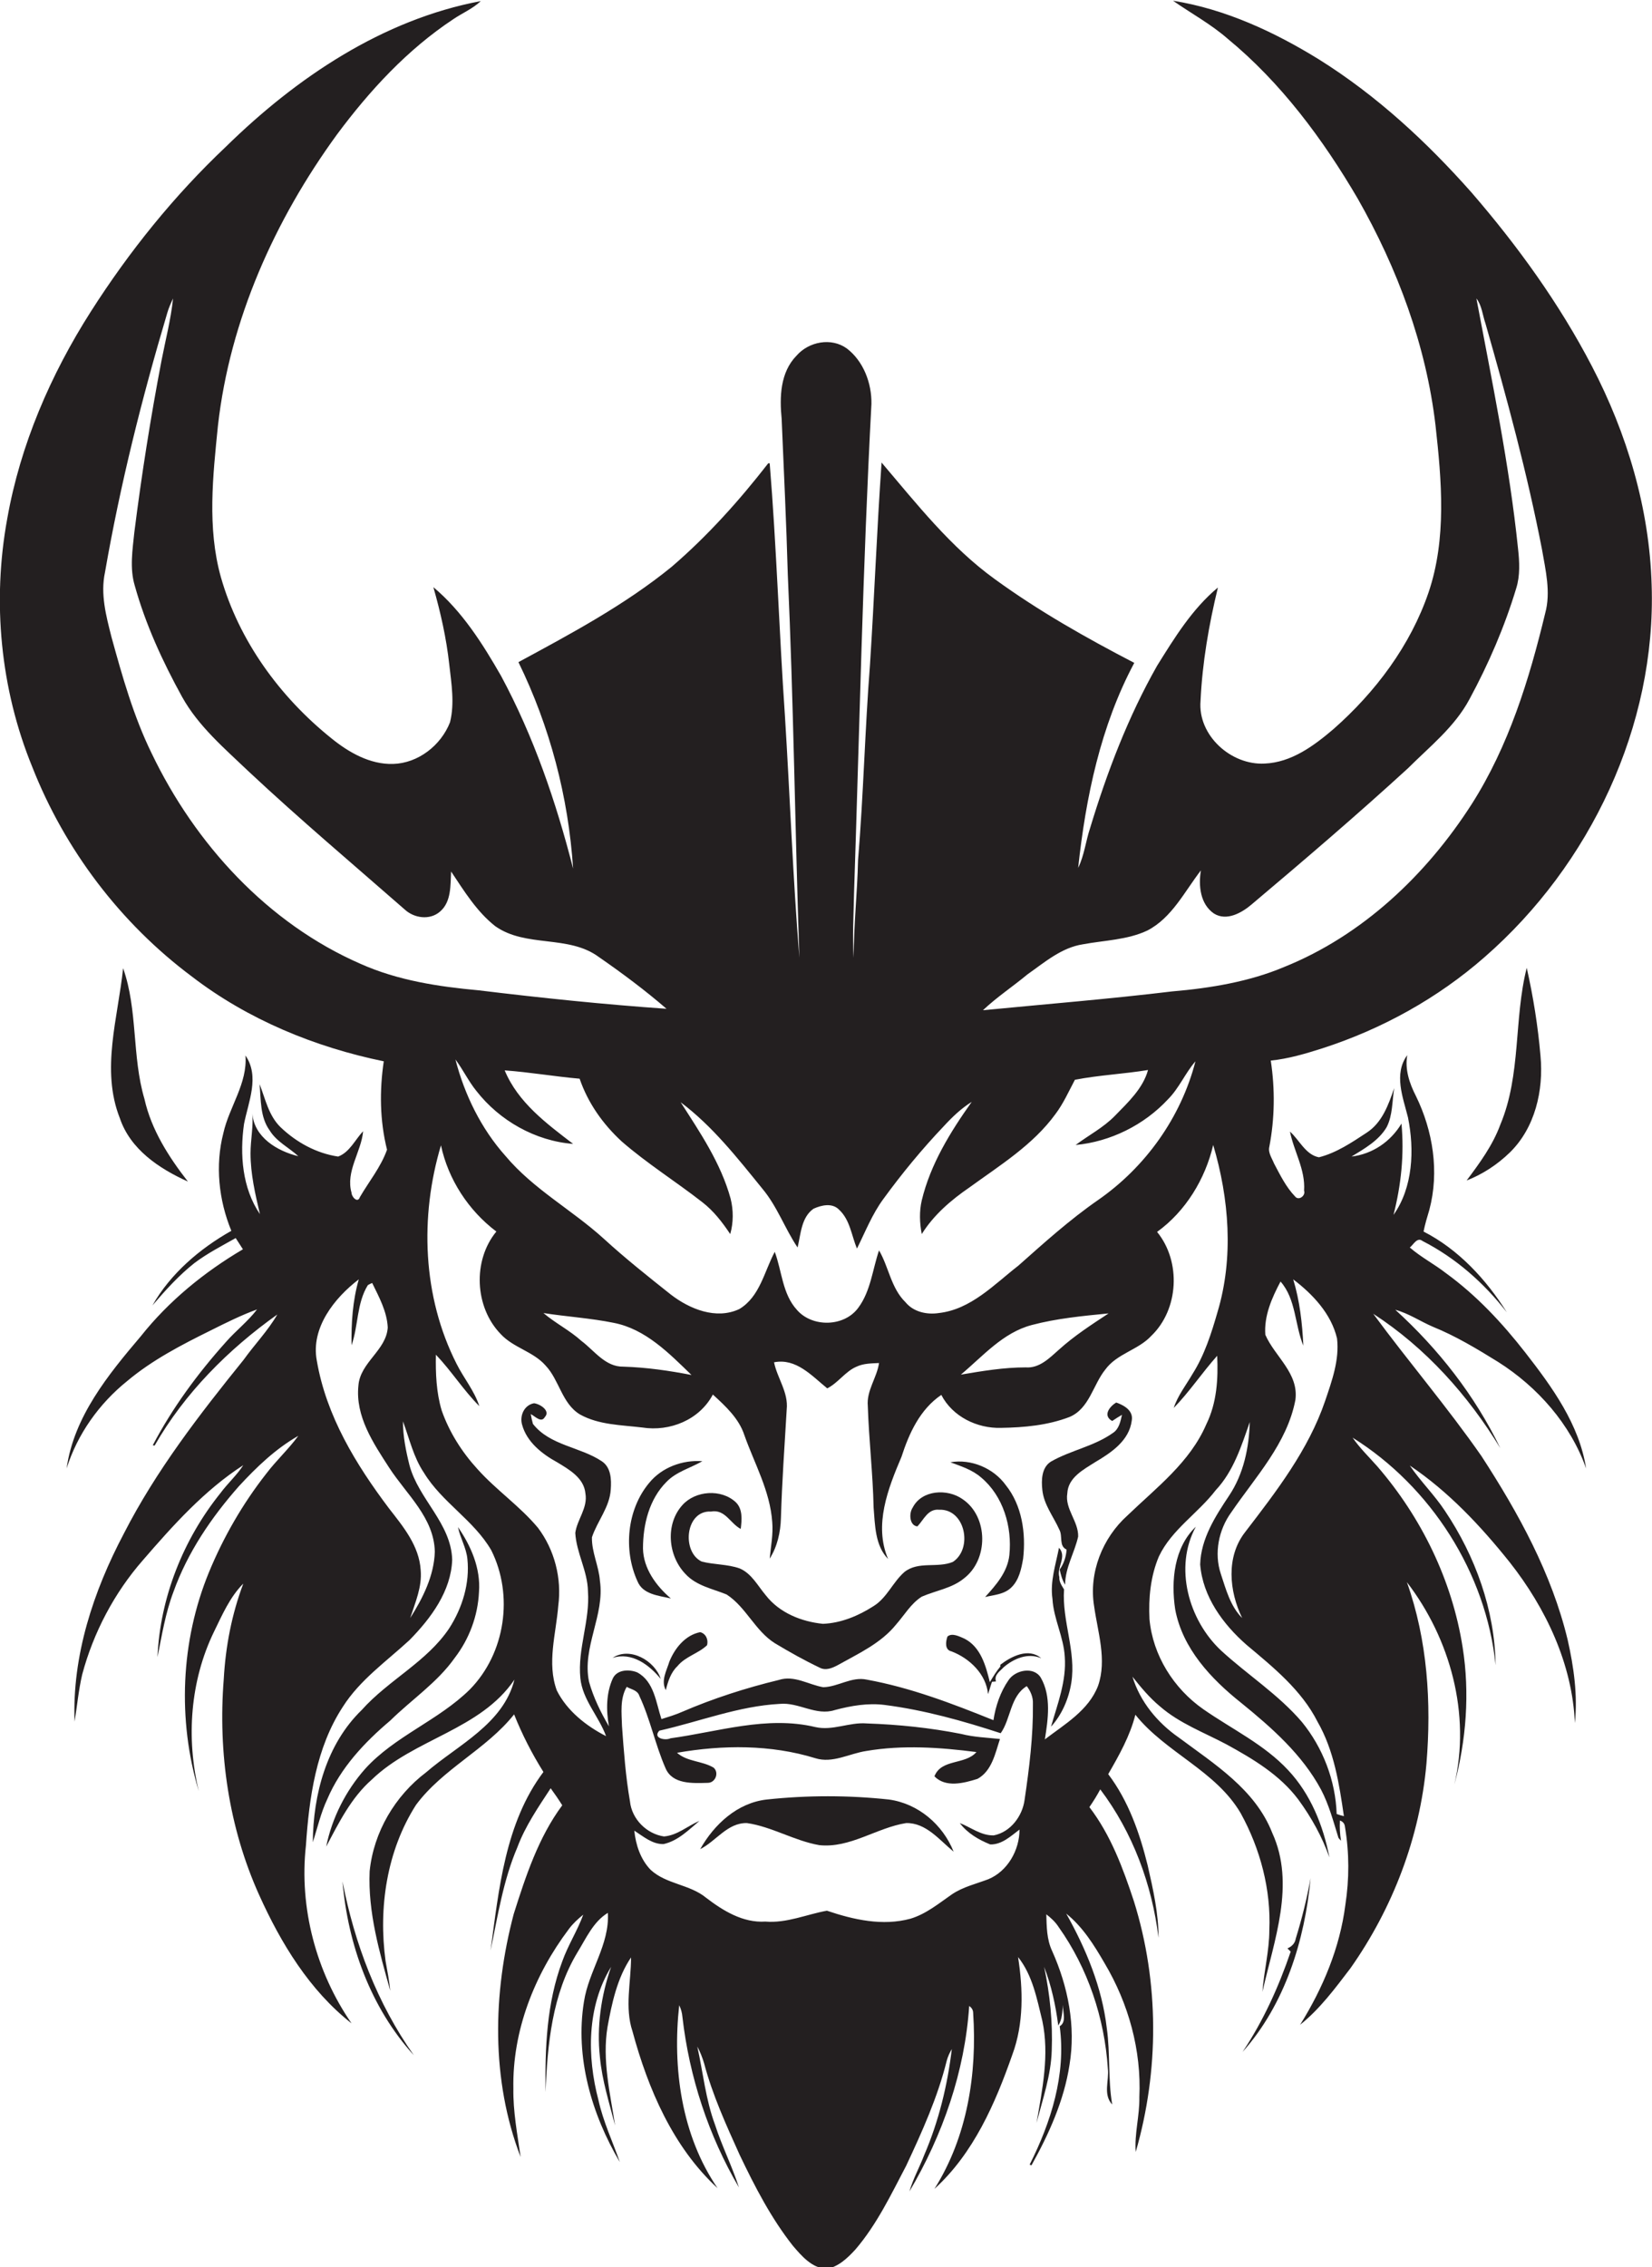 <?xml version="1.0" encoding="utf-8"?>
<!-- Generator: Adobe Illustrator 19.2.0, SVG Export Plug-In . SVG Version: 6.00 Build 0)  -->
<svg version="1.1" id="Layer_1" xmlns="http://www.w3.org/2000/svg" xmlns:xlink="http://www.w3.org/1999/xlink" x="0px" y="0px"
	 viewBox="0 0 456.3 625.9" enable-background="new 0 0 456.3 625.9" xml:space="preserve">
<g>
	<path fill="#231F20" d="M413.8,376c10.9,6.9,20,17.2,24.3,29.4c-1.9-12.2-9.4-22.5-16.8-32c-6.4-8.2-13.5-15.8-21.9-21.9
		c-3.2-2.5-6.9-4.4-10-7.1c0.9-0.6,2-3,3.5-1.8c9.2,4.7,17,11.6,23.3,19.7c-5.7-9.1-13.4-17.4-23-22.3c0.4-2,1-4,1.6-6
		c2.8-10.5,1-21.8-3.7-31.4c-1.8-3.5-3.1-7.4-2.4-11.3c-3.8,5.2-1.2,11.6,0.2,17.2c1.8,8.9,1.4,19.3-4,26.9c2.1-8.2,3-16.7,2.2-25.2
		c-3,5-8,8.4-13.8,9.1c3.6-2.2,7.5-4.4,9.7-8.1c1.7-3.3,1.5-7.2,2.1-10.8c-1.6,4.6-3.3,9.5-7.6,12.3c-4.1,2.7-8.4,5.6-13.2,6.8
		c-3.7-0.7-5.4-4.8-8-7.1c1.1,5.5,4.3,10.5,3.9,16.3c0.5,1.4-1.5,2.9-2.5,1.6c-2.5-2.6-4.1-5.9-5.8-9.1c-0.6-1.5-1.7-3-1.3-4.6
		c1.5-7.8,1.6-15.9,0.4-23.8c4.9-0.5,9.6-1.9,14.3-3.4c16.4-5.3,31.8-13.8,44.8-25.2c29.1-25.4,47.4-63.8,46.1-102.7
		c-0.6-21.1-6.8-41.8-16.5-60.4c-9-17.3-20.5-33.2-33.2-47.9c-12.4-14-26.2-26.8-42.2-36.8C352,8.8,338.4,2.5,324,0.2
		c5,3.5,10.4,6.4,15.1,10.5c14.7,12.1,26.3,27.7,35.9,44.1c11,19.3,18.9,40.5,21.5,62.6c1.7,15.3,3.1,31.3-1.9,46.1
		c-5,14.7-14.7,27.6-26.3,37.8c-5.4,4.6-11.6,9.2-19,9.5c-9.3,0.5-18.5-7.8-17.7-17.3c0.5-10.6,2.3-21,4.8-31.3
		c-7.1,5.9-12,13.9-16.8,21.6c-8,14.1-13.8,29.3-18.5,44.8c-1.2,3.6-1.6,7.5-3.3,11c2.1-19.5,6.2-39.2,15.5-56.6
		c-13.3-6.9-26.4-14.3-38.5-23.1c-12.2-8.8-21.6-20.8-31.3-32.2c-1.3,18.6-2,37.2-3.2,55.8c-1.4,18-1.8,36-3.3,54
		c-0.2,9-1.2,17.9-1.2,26.9c-0.4-6,0-12,0.1-17.9c1.5-45,2.4-90,4.8-135c0.1-5.7-2.2-11.8-6.8-15.3c-4.3-3.1-10.5-1.9-13.9,2
		c-4.5,4.6-4.7,11.4-4.1,17.4c0.6,14.3,1.3,28.6,1.7,43c1.6,35.3,2,70.6,3.2,105.8c-1.8-22.2-2.6-44.6-4-66.9
		c-1.6-23.2-2.3-46.4-4.2-69.6c-0.1,0-0.3,0-0.4,0c-8,10.3-16.8,20.1-26.7,28.6c-12.9,10.5-27.7,18.4-42.3,26.3
		c8.7,17.8,13.8,37.2,15.1,57c-4.7-18.4-10.9-36.5-19.9-53.2c-5.1-8.9-10.8-17.9-18.7-24.5c2,7,3.6,14.1,4.4,21.4
		c0.6,5.3,1.5,10.7,0.2,15.9c-2.5,6.4-8.8,11.3-15.7,11.5c-6.4,0.2-12.3-3.2-17.1-7.1c-14.2-11.4-25.5-26.9-30.5-44.5
		c-3.8-13.6-2.2-27.9-0.8-41.8c3.3-29.2,15.7-56.8,32.9-80.4c9-12.1,19.4-23.4,32.1-31.8c2.5-1.7,5.4-2.9,7.6-5
		c-27.1,5.1-50.9,21.1-70.4,40.2C48.1,54,35.7,69.4,25.1,86C14,103.4,5.6,122.8,2,143.2c-4.2,22.9-1.9,47,6.9,68.5
		c9,22.9,24.4,43.2,44.1,57.9C68.5,281.5,87,289.1,106,293c-1.2,8.1-1.1,16.4,0.9,24.4c-1.7,4.8-5,8.8-7.5,13.1
		c-0.6,1.8-2.3-0.1-2.3-1.2c-1.7-5.9,2.7-11.3,3.2-17c-2.2,2.3-3.7,5.8-6.9,7c-6-0.9-11.5-3.9-15.9-8.1c-3.3-3.2-4.2-7.8-5.8-11.9
		c0.4,4.3,0.1,9.1,2.8,12.8c1.9,3.1,5.3,4.7,7.9,7.1c-5.8-1.4-12.2-5.2-12.7-11.8c0.3,3.7-0.5,7.3-0.5,11c0,5.7,1.3,11.3,2.6,16.8
		c-4.9-7.2-5.6-16.5-4.4-24.9c1.2-6.1,4.4-13.1,0.4-18.9c0.6,7.7-4.5,14.2-6.1,21.4c-2.3,8.9-1.3,18.5,2.2,27
		c-8.7,4.9-16.8,11.8-21.8,20.6c3.6-4.2,7.3-8.3,11.6-11.7c3.6-2.7,7.5-4.7,11.4-6.9c0.5,0.8,1.5,2.3,2,3.1
		c-10.7,6.3-20.5,14.3-28.2,24c-9,10.6-18.5,22.2-20.5,36.5c3-9.5,9-17.9,16.7-24.1c6.9-5.8,15-10,23.1-14c4.2-2.1,8.4-4.2,12.8-5.8
		c-2.5,3.3-5.9,5.9-8.6,9c-7.8,8.7-14.8,18.2-20.2,28.5l0.5,0.1c8.3-14.5,20.4-26.6,33.9-36.2c-2.6,4.5-6.3,8.3-9.3,12.5
		c-12.2,15.1-24.2,30.6-33.1,48c-8.4,15.9-14.3,33.7-13.6,51.9c0.7-4.3,1.1-8.7,2.1-13c3.1-11.6,8.9-22.6,16.8-31.6
		c8.3-9.6,17-19.3,27.7-26.2c-1.8,2.8-4.3,5-6.3,7.7c-10.3,12.8-16.7,28.9-17.4,45.3c1.2-6,2.2-12.2,4.4-18
		c3.9-10.9,10.5-20.6,18.1-29.2c4.9-5.3,10.1-10.3,16.4-13.9c-2.7,3.7-6.1,6.8-8.9,10.5c-6.5,8.3-11.8,17.5-15.8,27.2
		c-7.8,19-8.7,40.7-2.8,60.4c-3.5-14.6-2.4-30.4,4.2-44c2.3-4.7,4.4-9.6,8.1-13.3c-3.2,8.5-4.9,17.4-5.4,26.4
		c-1.6,20.3,1.4,41,9.8,59.6c6,13.3,13.9,26.3,25.5,35.4c-9.8-14.2-14.5-31.9-12.6-49.1c0.9-13.2,2.8-27,10.2-38.3
		c4.7-7.4,12-12.5,18.4-18.4c5.9-6,11.5-13.5,11.8-22.2c-0.3-10.1-9.3-16.7-11.8-26.1c-1-4-1.8-8-1.8-12.1c1.8,4.8,2.9,9.9,5.8,14.2
		c5,8.2,13.8,13.1,18.6,21.4c6.2,12.4,3.9,28.4-5.9,38.4c-8.7,8.6-20.8,12.9-29,22c-5.3,6-9.1,13.5-10.7,21.4
		c3.5-6.6,6.9-13.5,12.6-18.5c11.7-11.3,30-13.7,39.4-27.6c-3.1,12.3-15.6,18-24.4,25.6c-8.6,6.5-14.5,16.5-15.6,27.3
		c-0.5,11.3,2.7,22.3,5.7,33c-0.3-2.8-0.8-5.4-1.3-8.2c-2-14.7,0.3-30.4,8.4-43.1c7.4-10,19.4-15.3,27.1-25
		c2.2,5.5,4.9,10.8,8.1,15.9c-10.6,14.1-12.3,32.4-14.6,49.3c2-9.6,3.5-19.4,7.4-28.5c2.2-5.9,5.8-11.1,9.2-16.3
		c1.1,1.5,2.2,3.1,3.2,4.7c-6.6,8.9-10.1,19.6-13.4,30c-5.8,21.9-6.3,45.8,1.9,67.1c-0.9-6.3-2.1-12.6-2-18.9
		c-0.3-15.9,5.8-31.4,15.3-44c1.1-1.5,2.5-2.8,4-4c-1.6,4.4-4.2,8.4-5.8,12.9c-4.3,11.5-4.8,23.9-4.6,36.1c0.5-13.2,1.8-27,8.8-38.6
		c2.4-3.9,4.4-8.5,8.4-10.9c0.5,8.8-5.3,16-6.6,24.5c-2.5,15.3,2.1,31.1,9.9,44.3c-2-5.7-4.6-11.2-5.9-17.1
		c-3.2-12.1-3.2-25.9,3.5-36.8c-2.8,8-4,16.5-3.1,24.9c0.6,6.5,2.6,12.7,4.2,18.9c-1.4-9-3.6-18.1-2.1-27.2
		c1.2-6.6,2.7-13.6,6.5-19.2c0,6.8-1.8,13.8,0.4,20.4c4.3,15.9,11.2,32,23.5,43.3c-10-14.6-12.5-33.2-10.6-50.5
		c0.5,1,0.8,2.1,0.9,3.3c1.9,16.5,7.2,32.7,15.6,47c-1.9-5.9-4.7-11.4-6.6-17.3c-2.6-7-3.3-14.4-4.9-21.6c0.8,1.5,1.4,3,1.9,4.7
		c2.3,8.7,6.1,17,9.8,25.2c4.2,8.8,8.7,17.5,14.7,25.1c2.4,2.8,5.2,6.1,9.2,6.4c3.3-0.5,5.9-3,8.1-5.4c5.9-6.9,9.8-15.1,14-23.1
		c4.4-9.4,8.7-18.9,11.2-29c0.3-1.1,0.8-2.2,1.4-3.2c-1.2,10-3.6,19.9-7.6,29.2c-1.3,3.4-3.1,6.6-4.1,10.1
		c9.2-15.6,15.3-33.1,16.5-51.2c0.7,0.5,1.1,1.1,1.1,2c1.1,16.7-1.6,34.1-10.7,48.5c10.8-9.8,16.8-23.6,21.5-37c3.2-8.6,3-18,1.6-27
		c4,5,5.2,11.5,6.7,17.6c2,9.4,0,18.9-1.6,28.2c1.7-6.6,4-13.1,4.2-20c0.3-7.8-0.5-15.5-2.1-23.1c2,5.2,3.2,10.7,3.9,16.2
		c1.1-1.7,1.1-3.7,1.3-5.7c-0.1,2,1.1,4.7-0.9,5.9c1.8,13.3-2.4,26.5-8.3,38.2l0.5,0.2c4.8-8.6,9-17.9,10.5-27.7
		c1.8-10.7-0.4-21.7-4.8-31.5c-1.5-3.2-1.5-6.7-1.6-10.1c1.3,1,2.5,2.1,3.4,3.5c8.1,11.4,12.7,25.2,13.6,39.1
		c0.4,3.3-1.4,7.1,1.2,9.9c-1.2-7-0.5-14.1-1.5-21.1c-1.3-11.2-5.7-21.8-11.2-31.6c4.6,3.7,7.7,8.7,10.6,13.7
		c6.6,11.1,10.2,24,9.6,37c0.1,5.1-1.4,10.1-1,15.1c6.5-22.5,6.5-46.8-0.5-69.2c-3-9.1-6.4-18.3-12.3-26c1.1-1.6,2.1-3.2,3-4.9
		c9,11.9,14.3,26.3,16.1,41c0-6.8-1.5-13.4-3-20c-2.2-8.9-5.3-17.8-10.9-25.2c3-5.2,6-10.5,7.5-16.4c8.4,10.5,22.2,15.4,29.1,27.2
		c5.4,9.8,8.4,21.1,7.9,32.3c0,5.7-1.5,11.3-1.9,17c3.2-14.2,9.2-29.7,2.7-43.9c-4.7-12-16-19-25.8-26.3
		c-5.9-4.1-10.7-9.9-12.8-16.8c2.3,2.9,4.7,5.8,7.6,8.2c5.4,4.7,12.2,7.2,18.4,10.5c7.3,4,14.7,8.4,19.8,15.2
		c3.6,4.9,6.6,10.3,8.6,16c-1.7-8.8-5.2-17.5-11.4-24.1c-6.6-7.1-15.5-11.3-23.4-16.8c-8.2-5.7-14-14.9-14.9-24.9
		c-0.3-5.8,0.3-11.9,2.6-17.3c3.5-7.4,10.8-11.9,15.7-18.3c4.9-5.2,7.1-12.2,9.4-18.8c-0.2,7.1-1.7,14.3-5.7,20.3
		c-3.8,5.7-7.8,11.9-8,19c0.7,8.9,6.3,16.5,12.8,22.2c7.4,6.2,15.2,12.5,19.6,21.2c4.6,8,6,17.2,7.3,26.1c-0.5-0.1-1.5-0.4-2-0.6
		c-0.3-9.2-3.8-18.3-9.6-25.4c-6.5-7.6-15-13-22.3-19.7c-9-8.4-13.1-23-7-34.2c-6,5.7-6.9,14.9-5.7,22.8c2,10.8,9.9,19.2,18.2,25.8
		c8.5,6.9,16.9,14.3,22.1,24c2.2,4.2,3.4,8.8,4.8,13.3l0.7,0.8c-0.3-1.9-0.4-3.7-0.3-5.6c0.8,0.3,1.3,0.8,1.4,1.8
		c1.2,7.1,1.2,14.4,0.1,21.5c-1.5,11.8-6.2,23-12.5,33.1c5.5-4.4,9.7-10.1,13.9-15.6c11.7-16.6,19.2-36.2,21-56.5
		c1.4-16.8,0.3-34.1-5.4-50.1c12,15.6,17.7,36.5,13.1,55.9c3.3-12.3,4.3-25.3,2.3-37.9c-2.9-18.5-11.4-35.9-23.6-50
		c-2.3-2.6-4.8-5-6.8-7.9c21.6,13.5,36.9,37.3,39.5,62.8c-0.2-15.2-5.6-30.1-14-42.6c-2.9-4.4-6.7-8.1-9.7-12.5
		c10.7,7.2,19.6,16.7,27.6,26.7c10,12.7,17.3,28.1,18,44.4c0.8-7.7-0.3-15.5-2-23c-4.4-18.3-13.6-35-23.8-50.7
		c-9.4-13.5-20.1-26-29.9-39.3c14.5,9.4,26.2,22.5,35.1,37.1c-7-14.5-17.1-27.4-29-38.2c3.7,1,6.9,3.2,10.4,4.7
		C402,368.8,408,372.4,413.8,376z M201.8,330.9c-2.7-9.8-8.4-18.2-13.8-26.6c8.8,6.6,15.7,15.4,22.6,23.9c4.1,4.9,6.2,11,9.7,16.2
		c0.9-3.7,1-8.3,4.4-10.7c2.2-1,5.2-1.7,7.1,0.3c3,2.8,3.4,7.1,4.9,10.7c2.3-4.6,4.2-9.5,7.3-13.7c5.1-7,10.7-13.8,16.7-20.1
		c2.3-2.5,4.8-4.9,7.7-6.7c-5.9,8.3-11.4,17.2-13.8,27.2c-0.7,3-0.6,6.2,0,9.3c3.3-5.3,8.1-9.4,13.2-12.9
		c8.4-6.1,17.5-11.7,23.7-20.2c2.2-2.9,3.7-6.3,5.4-9.5c6.7-1.3,13.5-1.6,20.2-2.7c-1.4,5.1-5.5,8.9-9.1,12.6
		c-3.2,3.3-7.3,5.4-10.9,8.1c9.6-0.9,18.9-5.5,25.5-12.6c3.1-3.1,4.8-7.3,7.6-10.5c-4,15.5-13.8,29.2-26.9,38.3
		c-7.8,5.4-14.9,11.8-22,18.1c-6.7,5.2-13.1,12.1-22,13.1c-3.3,0.5-7-0.3-9.2-3c-4-3.9-4.6-9.7-7.3-14.3c-1.8,5.3-2.3,11.2-5.7,15.8
		c-3.9,5.4-12.8,5.5-17,0.6c-4-4.4-4.1-10.6-6.1-16c-2.9,5.4-4.1,12.4-9.8,15.8c-6.4,3-13.7,0-18.9-4c-6.3-5-12.6-10-18.5-15.4
		c-8.8-8-19.5-13.7-27.2-22.9c-6.7-7.5-11.3-16.9-13.8-26.6c2.1,2.8,3.6,6,5.8,8.7c6.4,8.2,16.3,13.8,26.7,14.6
		c-7.3-5.6-15.2-11.4-18.9-20.3c6.9,0.5,13.8,1.7,20.7,2.3c2.3,6.7,6.4,12.5,11.6,17.3c7,6.1,15,11.1,22.3,16.8
		c3.1,2.4,5.5,5.5,7.7,8.8C202.6,337.5,202.6,334.1,201.8,330.9z M306.2,362.6c-4.7,3.1-9.5,6.2-13.7,10c-2.6,2.3-5.4,5.2-9.2,4.9
		c-6,0-12,1-17.9,2c6.1-5.1,11.6-11.6,19.6-13.7C291.8,364,299,363.3,306.2,362.6z M191,379.6c-6.2-1.2-12.4-2.1-18.8-2.3
		c-5,0.1-8-4.4-11.6-7.1c-3.2-2.9-7.2-4.9-10.5-7.7c6.4,1,13,1.4,19.4,2.7C178.3,366.9,184.8,373.6,191,379.6z M120.1,428.4
		c-0.2,6.6-3.3,12.8-6.8,18.3c1.4-4.3,3.3-8.6,2.9-13.2c-0.4-6.7-4.8-12-8.7-17c-9.2-12.2-17.4-25.6-20-40.9
		c-1.7-9,4.9-17.3,11.6-22.4c-1.7,5.9-2.1,12.1-2,18.2c1.9-5.4,1.4-11.6,4.5-16.6c0.3-0.2,0.9-0.5,1.2-0.6c1.9,3.9,4.1,7.9,4.3,12.3
		c-0.4,6.3-7.6,9.6-8.1,16c-0.9,8.5,4.1,15.9,8.5,22.7C112.3,412.6,119.9,419,120.1,428.4z M99.6,266.1
		C73.9,254.9,53.9,233,41.9,208c-5-10.2-8.1-21.2-11.1-32.1C29.3,170,27.7,164,29,158c4.2-24.2,10.2-48.1,17.2-71.6
		c0.4-1.4,1-2.7,1.6-4c-0.6,5.8-2.1,11.5-3.2,17.2c-3,15.7-5.5,31.5-7.5,47.4c-0.5,4.8-1.3,9.9,0.1,14.6c3,10.8,7.7,21,13.1,30.8
		c4.5,8.1,11.7,14.2,18.4,20.6c14,13.1,28.7,25.5,43.1,38.1c2.6,2.4,6.9,3,9.7,0.6c3.2-2.7,2.9-7.3,3.1-11.1
		c3.6,5.4,7.1,11.1,12.2,15.1c8.5,6,20.2,2.3,28.6,8.5c6.5,4.5,12.8,9.2,18.7,14.3c-17.3-1.2-34.6-3-51.9-5.1
		C121.2,272.4,109.9,270.7,99.6,266.1z M285.3,470.4c0.1,8.9-1,17.7-2.3,26.5c-0.6,4.5-3.9,8.9-8.5,9.8c-3.5,0.1-6.3-2.2-9.4-3.4
		c2.1,2.8,5.2,4.6,8.4,5.9c3.2,0.1,5.7-2.3,8.1-4.1c0,5.7-3.3,11.5-8.6,13.7c-3.4,1.3-7,2.1-10.1,4.2c-3.6,2.5-7.1,5.4-11.4,6.7
		c-7.7,2.1-15.7,0.3-23.1-2.2c-5.6,1-11.1,3.5-17,3c-6.2,0.4-11.7-3-16.4-6.6c-4.5-3.7-11-3.7-15.3-7.7c-2.8-2.9-4.1-6.9-4.5-10.8
		c2.5,1.6,5,3.8,8.1,3.7c4-0.9,6.9-3.9,9.9-6.4c-3.3,1.4-6.1,4-9.8,4.3c-4.8-0.7-8.9-4.8-9.4-9.7c-1.2-6.9-1.7-13.9-2.2-20.8
		c-0.1-3.6-0.6-7.5,1.3-10.8c1.2,0.7,3,0.9,3.5,2.5c3,6.4,4.4,13.5,7.2,19.9c1.9,4.6,7.6,4.2,11.7,4.1c2.1,0,3.2-2.8,1.6-4.2
		c-3.2-1.9-7.3-1.6-10.1-4.1c12.6-2.2,25.9-2.3,38.2,1.5c4.8,1.5,9.4-1.3,14.1-2c10-1.7,20.3-1,30.4,0.3c-3.1,3.6-9.7,1.8-11.6,6.7
		c3.1,3.2,8.1,1.9,11.9,0.7c4-2.2,4.9-7.1,6.2-11c-3.6-0.4-7.2-0.5-10.7-1.4c-8.6-1.7-17.3-2.6-26.1-2.9c-4.8-0.4-9.4,2.1-14.2,1
		c-13.4-3.2-26.8,1.3-40,3.1c-1.4,0.7-5,0-3.1-2.1c11.1-2.5,21.9-6.8,33.3-7.4c5.2-0.5,10,3.4,15.2,1.7c4.5-1.2,9.2-2,13.8-1.4
		c10.9,1.4,21.6,4.4,32,7.8c2.8-3.9,2.6-10.2,7.2-13C284.6,466.8,285.4,468.5,285.3,470.4z M336.2,374.3c0.3,6.4-0.1,13-3,18.9
		c-4.5,10.5-13.8,17.5-21.8,25.2c-6.9,6.2-10.7,15.8-9.2,25c1,7.2,3.6,14.8,1.1,22c-2.6,6.8-9.2,10.6-14.7,14.8
		c0.9-5.6,1.8-11.9-1.1-17c-1.9-3.2-7-2.2-8.9,0.6c-2.3,3.3-3.6,7.2-4.2,11.1c-11.4-4.6-22.9-9-35-11.2c-4.2-0.9-7.9,2-12,2.1
		c-4.1-0.7-8-3.4-12.3-2c-9.1,2.2-18.1,5.1-26.7,8.8c-1.8,0.8-3.8,1.4-5.7,2c-1.5-4.5-2-10.4-6.7-12.9c-2.2-0.9-5.5-0.8-6.7,1.6
		c-1.9,4.1-1.9,8.9-1.1,13.3c-2.3-3.9-4.3-8-5.5-12.3c-2-9.5,4.4-18.4,3-27.9c-0.3-4.1-2.3-7.9-2.2-12c1.5-4.5,4.9-8.3,5.2-13.2
		c0.2-2.7,0.1-6.1-2.5-7.8c-6-4-14.3-4.3-19-10.3c-0.2-0.7-0.5-2-0.6-2.7c1.1,0.5,2.9,2.6,3.9,0.8c1.6-1.7-1.3-3.6-3-3.8
		c-2.7,0.5-4,3.4-3.3,5.9c1.3,4.8,5.5,8.1,9.7,10.4c3.3,2,7.4,4.3,7.8,8.6c0.7,4-2.3,7.2-2.8,10.9c0.3,5.5,3.4,10.5,3.5,16.1
		c0.6,8.1-2.9,15.9-2.1,24c0.6,6,5.1,10.5,7.1,16c-5.5-2.8-10.8-7-13.6-12.6c-2.8-7.6-0.2-15.7,0.4-23.4c1-7.5-1-15.4-5.6-21.5
		c-5-6-11.5-10.4-16.7-16.2c-4.3-4.7-7.8-10.2-9.9-16.2c-1.5-5-1.7-10.3-1.6-15.4c4.3,4.5,7.6,9.8,12,14.2
		c-1.4-4.3-4.3-7.7-6.3-11.7c-9.4-18.5-10.2-40.6-4.3-60.3c2,9.4,7.6,18,15.3,23.8c-6.6,8-6,20.9,1.2,28.3c3.5,3.8,9,4.8,12.4,8.7
		c3.8,4,4.5,10.5,9.5,13.5c5.2,2.9,11.4,2.9,17.2,3.6c7.6,1.2,15.8-2.1,19.5-9.1c3.5,3.2,7.2,6.6,8.7,11.2c2.8,7.9,7.1,15.4,7.7,24
		c0.3,3.4-0.4,6.8-0.7,10.1c2.1-3.3,3-7.3,3.1-11.2c0.3-10,1-20,1.6-30c0.5-4.7-2.6-8.6-3.5-13c6.1-1.2,10.4,3.7,14.7,7.2
		c3.1-1.6,5-4.7,8.1-6c1.9-0.9,4.1-0.9,6.2-1c-0.6,4.1-3.5,7.6-3.1,11.9c0.3,9.3,1.4,18.6,1.6,28c0.4,4.9,0.4,10.5,4,14.2
		c-4-9.4,0-19.5,3.7-28.2c2.1-6.5,5.1-13.1,11-17.1c3.1,6,9.9,9.3,16.5,9.1c6.4-0.1,12.9-0.7,18.9-3c5.5-2.3,6.5-8.9,9.9-13.1
		c3.2-4.4,9.1-5.4,12.7-9.3c7.6-7.3,8.3-20.5,1.6-28.7c7.9-5.7,13.3-14.6,15.5-24c4.4,14.8,5.7,31.1,1.2,46.1
		c-1.7,5.9-3.6,11.9-6.9,17.1c-1.8,3.1-4.1,6-5.2,9.4C328.5,384.3,332,379,336.2,374.3z M323.8,273.7c-17.4,2.1-34.8,3.5-52.3,5.2
		c3.8-3.6,8.2-6.5,12.3-9.9c4.7-3.3,9.4-7.4,15.3-8.3c5.9-1.1,12.3-1.2,17.8-3.8c6.8-3.5,10.3-10.8,14.8-16.6
		c-0.7,4.2-0.2,9.3,3.6,11.9c3.5,2.2,7.7-0.2,10.4-2.5c14.6-12.3,29.1-24.7,43.2-37.6c6-6,12.9-11.4,17-19.1
		c5.3-9.8,9.7-20,12.9-30.6c1.1-3.5,0.9-7.3,0.5-10.9c-2.4-23.3-7.2-46.2-11.5-69.1c1.5,1.9,1.7,4.6,2.5,6.9
		c5.9,20.6,11.5,41.2,15.6,62.3c1,5.8,2.5,11.9,0.9,17.7c-4.4,18.3-10.1,36.7-20.3,52.7c-12.5,19.5-30.2,36.3-51.9,45
		C345.1,271,334.4,272.8,323.8,273.7z M366,386.8c-4.6,13.5-13.5,25-22.1,36.2c-5.3,6.8-4.4,16.3-0.8,23.7c-3.3-3.3-4.5-8-5.9-12.2
		c-1.9-5.7-0.6-12.2,2.9-17c6.7-9.8,15.4-19,17.7-31c1-7.4-5.7-12-8.3-18c-0.4-5.2,1.8-10.2,4.2-14.7c4.3,4.9,3.9,11.9,6.3,17.7
		c-0.3-6.2-1-12.4-2.8-18.3c5.4,4.1,10.5,9.5,12.1,16.3C370,375.4,367.9,381.2,366,386.8z"/>
	<path fill="#231F20" d="M51.9,326.2c-5.3-6.8-10.1-14.3-12-22.8c-3.5-11.8-1.8-24.6-5.9-36.1c-1.4,13.7-6.2,28-0.9,41.4
		C36,317.3,43.9,322.6,51.9,326.2z"/>
	<path fill="#231F20" d="M414.4,310.5c-2.1,5.7-5.7,10.6-9.3,15.4c4.4-1.7,8.5-4.4,11.9-7.7c7-6.8,9.4-17.2,8.5-26.7
		c-0.7-8.2-2-16.3-3.8-24.3C418.1,281.4,420.2,296.7,414.4,310.5z"/>
	<path fill="#231F20" d="M308.3,387.2c-1.8,1.1-3.8,3.6-1.1,5.1c0.9-0.6,1.8-1.2,2.7-1.7c-0.4,1.8-0.8,3.9-2.5,5
		c-5.2,3.7-11.7,4.8-17.1,7.9c-2.6,1.6-2.7,5.1-2.4,7.8c0.4,4.1,3.1,7.4,4.7,11c1,1.8-0.2,4.5,2,5.5c-0.1,1.9-0.8,4-1.9,5.5
		c0.3,1.5,0.7,2.9,1.5,4.2c0-4.7,2.6-8.8,3.6-13.3c0.1-4.2-3.7-7.6-3-11.9c0.2-4.4,4.5-6.6,7.8-8.7c4.4-2.6,9.3-5.9,10-11.4
		C313.1,389.5,310.6,388,308.3,387.2z"/>
	<path fill="#231F20" d="M177.6,427.5c0-6.6,1.7-13.6,6.5-18.4c2.7-2.8,6.6-3.8,9.9-5.7c-5.5-0.4-11.2,1.7-14.7,6
		c-6.1,7.3-7.2,18.5-3.2,27.2c1.5,3.6,5.8,3.9,9.2,4.7C181.2,437.8,177.7,433,177.6,427.5z"/>
	<path fill="#231F20" d="M278.8,429.3c-0.5,4.7-3.7,8.3-6.7,11.6c2.5-0.6,5.2-0.7,7.2-2.6c2.2-2.1,2.8-5.2,3.3-8
		c0.8-7-0.3-14.7-4.8-20.3c-3.4-4.7-9.6-7.3-15.3-6.3c3,1.1,6.1,2.1,8.5,4.2C277.1,413,279.6,421.5,278.8,429.3z"/>
	<path fill="#231F20" d="M265.9,413.9c-4.2-3-11.3-2.6-13.8,2.3c-1.1,1.6-0.9,5,1.3,5.2c1.8-1.9,2.9-4.9,6-4.6
		c7.2-0.3,9.4,10.7,3.8,14.4c-4.3,1.8-9.5-0.3-13.4,2.8c-3.2,2.8-4.8,7.1-8.5,9.4c-4.2,2.7-9,4.7-14,4.9c-5.9-0.6-12-3-15.8-7.9
		c-2.2-2.6-3.9-6-7.2-7.4c-3.4-1.2-7.1-1-10.5-1.9c-5.6-2.7-4.5-14.2,2.6-13.8c3.9-0.7,5.3,3.3,8.2,4.8c0.3-2.5,0.6-5.5-1.4-7.4
		c-4-3.7-11.1-3.2-14.7,0.8c-4.8,5.3-4,14,0.8,19c3,3.3,7.5,4.1,11.4,5.7c5.4,3.5,7.9,10.1,13.4,13.5c4,2.4,8.1,4.7,12.3,6.7
		c1.7,0.9,3.5,0.1,5-0.7c5.7-3.2,11.9-6,16.1-11.2c2.3-2.6,4.1-5.8,7.1-7.7c3.9-1.7,8.3-2.3,11.6-5
		C273.1,430.6,273,418.7,265.9,413.9z"/>
	<path fill="#231F20" d="M99.9,472.1c-9.7,9.4-13.4,23.3-13.5,36.5c1.3-4,2.2-8.1,4-11.9c3.7-8.7,10.3-15.7,17.4-21.7
		c5.9-5.8,13-10.5,17.8-17.3c4-5.2,6.4-11.6,6.7-18.2c0.5-6.5-2.2-12.7-5.8-17.9c0.6,3,2.3,5.7,2.6,8.8c0.7,6.7-1.4,13.5-5,19.1
		C117.9,458.8,107.3,463.8,99.9,472.1z"/>
	<path fill="#231F20" d="M293.9,438.8c-0.6-1-1.4-2.1-1.3-3.4c-0.8-2.8,2.2-5.6-0.1-8.1c-0.9,4.7-2.5,9.3-1.8,14.1
		c0.3,5.5,3.1,10.5,3.4,16c0.5,6.7-2,13-3.8,19.3c3-3.3,4.9-7.7,5.6-12.1C297.3,455.9,293.3,447.5,293.9,438.8z"/>
	<path fill="#231F20" d="M193.4,450.6c-4.1,0.8-7,4.4-8.5,8.1c-0.8,2.6-2.4,5.3-1,7.9c0.6-2.4,1.4-4.9,3.2-6.6
		c2.2-2.7,5.8-3.5,8.2-5.8C195.7,452.7,195,451,193.4,450.6z"/>
	<path fill="#231F20" d="M276.3,459.6l0,0.5c-1.1,1.3-2,2.8-2.9,4.3c-1.1-4.5-2.5-9.7-7-12c-1.4-0.6-3.4-1.7-4.7-0.6
		c-0.5,1.4-0.8,3.7,1.1,4.1c5,1.9,9.6,6.3,10.1,11.8c0.4-1.1,0.7-2.3,1.1-3.4c0.3,0,0.8-0.1,1.1-0.1c-0.6-1.8,1.1-2.8,2.1-3.9
		c2.8-2.4,6.7-4.1,10.4-2.5C284.1,454.8,279.3,457.3,276.3,459.6z"/>
	<path fill="#231F20" d="M169.2,457.7c5.3-1.7,10.1,1.9,13.3,5.8C180.9,458.5,174,454.5,169.2,457.7z"/>
	<path fill="#231F20" d="M245.5,496.8c-11.2-1.2-22.5-1.2-33.7,0c-8.1,0.9-14.5,6.8-18.4,13.7c4.4-2.2,7.5-7.3,12.9-7.2
		c6.9,1,13.1,4.9,20,6.1c8.5,0.9,15.8-4.8,24-6.1c5.5-0.1,9.2,4.7,13.1,7.9C260.4,503.7,253.6,497.9,245.5,496.8z"/>
	<path fill="#231F20" d="M362,518.5c-1,5.6-2.4,11.2-4.1,16.7c-0.2,1.3-1.1,2.2-2.3,2.7c0.2,0.2,0.7,0.7,0.9,0.9
		c-3.3,9.7-7.6,19.2-13.3,27.7C354.9,553.4,360.4,535.7,362,518.5z"/>
	<path fill="#231F20" d="M114.3,567.4c-10.1-14.3-16.4-30.9-19.7-48C96.1,536.9,102.4,554.3,114.3,567.4z"/>
</g>
</svg>
